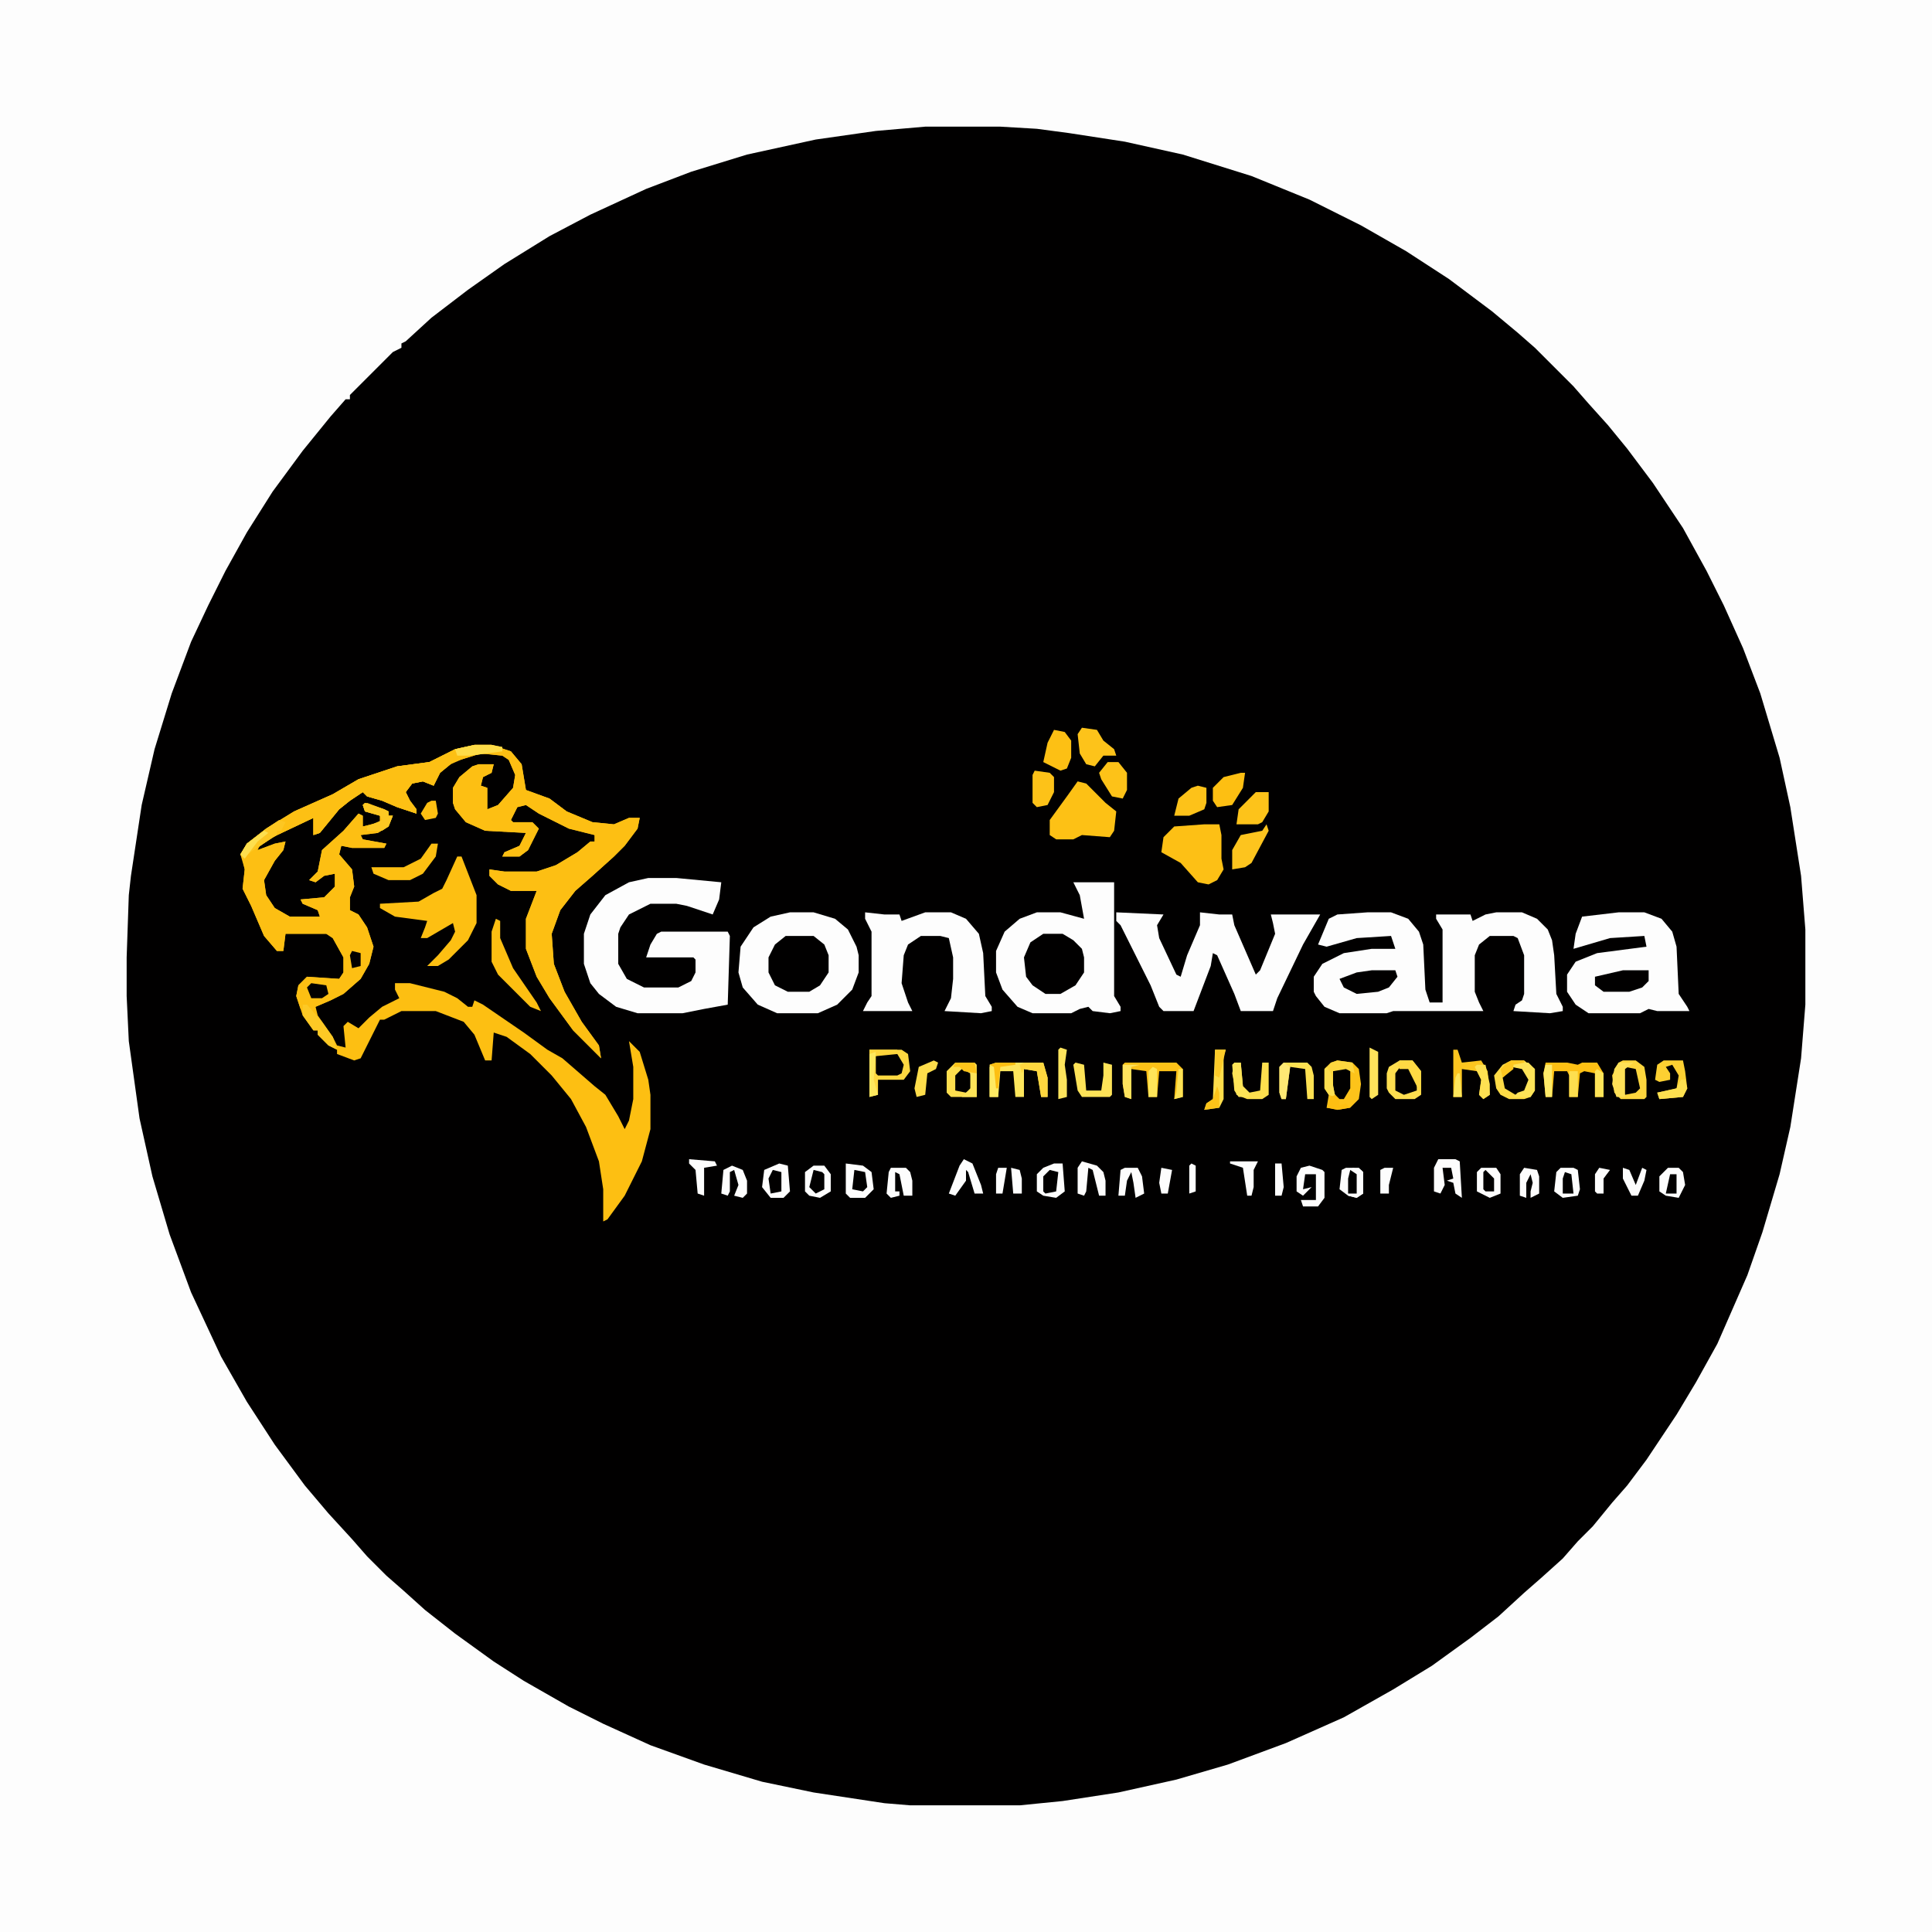 <?xml version="1.0" encoding="UTF-8"?>
<svg version="1.1" viewBox="0 0 900 900" width="225" height="225" xmlns="http://www.w3.org/2000/svg">
<path transform="translate(0)" d="m0 0h900v900h-900z" fill="#010000"/>
<path transform="translate(0)" d="m0 0h900v900h-900zm431 59-23 2-28 4-32 7-26 8-21 8-26 12-19 10-21 13-17 12-17 13-12 11-2 1v2l-4 2-20 20v2h-2l-7 8-13 16-14 19-12 19-10 18-8 16-8 17-9 24-8 26-6 26-5 33-1 9-1 29v18l1 21 5 36 6 27 8 27 10 27 14 30 12 21 13 20 14 19 11 13 11 12 7 8 9 9 8 7 10 9 14 11 18 13 14 9 21 12 16 8 22 10 25 9 27 8 24 5 33 5 12 1h51l20-2 26-4 27-6 24-7 27-10 27-12 23-13 18-11 18-13 13-10 12-11 8-7 10-9 7-8 7-7 9-11 7-8 9-12 14-21 9-15 10-18 14-32 7-20 8-27 5-22 5-32 2-25v-35l-2-25-5-32-5-23-9-30-8-21-9-20-8-16-11-20-14-21-12-16-9-11-9-10-7-8-18-18-8-7-12-10-20-15-20-13-21-12-24-12-27-11-32-10-27-6-26-4-15-2-17-1z" fill="#FDFDFD"/>
<path transform="translate(221,347)" d="m0 0h8l9 3 5 6 2 12 11 4 8 6 12 5 10 1 7-3h5l-1 5-6 8-5 5-10 9-8 7-7 9-4 11 1 14 5 13 8 14 8 11 1 6-13-13-11-15-6-10-5-13v-14l5-13h-12l-6-3-4-4v-3l7 1h15l9-3 10-6 6-5h2v-3l-12-3-14-7-6-4-4 1-3 6 1 1h9l3 3-5 10-4 3h-8l1-2 7-3 3-6-19-1-9-4-5-6-1-3v-7l3-5 6-5 3-1h7l-1 4-4 2-1 4 3 1v10l5-2 7-8 1-6-3-7-3-2-10-1-13 4-6 5-3 6-5-2-5 1-3 4 2 4 3 4v2l-9-3-7-3-7-2-2-2-6 4-5 4-9 11-3 1v-8l-19 9-6 4-1 2 8-3 5-1-1 4-4 5-5 9 1 7 4 6 7 4h14l-1-3-7-3-1-2 11-1 5-5v-6l-5 1-4 3-3-1 4-4 2-10 10-9 7-8 2 1v5l8-2v-3l-7-2-1-3 2-1 8 3 2 1v2h2l-2 5-5 3-8 1 1 2 11 2-1 2h-15l-5-1-1 4 6 7 1 8-2 5v6l4 2 4 6 3 9-2 8-4 7-8 7-6 3-7 3 1 4 7 10 2 4 4 1-1-10 2-2 5 3 5-5 6-5 8-4-2-4v-3h7l16 4 6 3 5 4h2l1-3 4 2 19 13 11 8 7 4 15 13 5 4 6 10 3 6 2-4 2-10v-15l-2-12 5 5 4 13 1 7v16l-4 15-8 16-8 11-2 1v-15l-2-13-6-16-7-13-9-11-10-10-11-8-6-2-1 13h-3l-5-12-5-6-13-5h-16l-8 4h-2l-9 18-3 1-8-3v-2l-4-2-5-5v-2h-2l-5-7-3-9 1-5 4-4 15 1 2-3v-7l-5-9-3-2h-19l-1 8h-3l-6-7-6-14-4-8 1-9-2-7 3-5 9-7 13-8 18-8 12-7 18-6 15-2 12-6z" fill="#FDBF12"/>
<path transform="translate(637,425)" d="m0 0h11l8 3 5 6 2 6 1 21 2 6h6v-34l-3-5v-2h16l1 3 6-3 5-1h12l7 3 5 5 2 5 1 7 1 18 3 6v2l-6 1-17-1 1-3 3-2 1-3v-18l-3-8-2-1h-11l-5 4-2 5v17l2 5 2 4h-42l-3 1h-22l-7-3-4-5-1-2v-7l4-6 10-5 13-2h11l-2-6-16 1-14 4-4-1 5-12 4-2z" fill="#FDFDFD"/>
<path transform="translate(221,347)" d="m0 0h8l9 3 5 6 2 12 11 4 8 6 12 5 10 1 7-3h5l-1 5-6 8-5 5-10 9-8 7-7 9-4 11 1 14 5 13 8 14 8 11 1 6-13-13-11-15-6-10-5-13v-14l5-13h-12l-6-3-4-4v-3l7 1h15l9-3 10-6 6-5h2v-3l-12-3-14-7-6-4-4 1-3 6 1 1h9l3 3-5 10-4 3h-8l1-2 7-3 3-6-19-1-9-4-5-6-1-3v-7l3-5 6-5 3-1h7l-1 4-4 2-1 4 3 1v10l5-2 7-8 1-6-3-7-3-2-10-1-13 4-6 5-3 6-5-2-5 1-3 4 2 4 3 4v2l-9-3-7-3-7-2-2-2-6 4-5 4-9 11-3 1v-8l-19 9-10 7-4 3-1-2 3-5 9-7 13-8 18-8 12-7 18-6 15-2 12-6z" fill="#FDBF13"/>
<path transform="translate(500,411)" d="m0 0h19v53l3 5v2l-5 1-8-1-2-2-4 1-4 2h-18l-7-3-7-8-3-8v-10l4-9 7-6 8-3h11l11 3-2-11z" fill="#FDFDFD"/>
<path transform="translate(302,409)" d="m0 0h13l21 2-1 8-3 7-12-4-5-1h-12l-10 5-4 6-1 3v14l4 7 8 4h16l6-3 2-4v-6l-1-1h-22l2-6 3-5 2-1h31l1 2-1 32-11 2-10 2h-21l-10-3-8-6-4-5-3-9v-14l3-9 7-9 11-6z" fill="#FDFDFD"/>
<path transform="translate(368,425)" d="m0 0h11l10 3 6 5 4 8 1 4v8l-3 8-7 7-9 4h-19l-9-4-7-8-2-7 1-12 6-9 8-5z" fill="#FDFDFD"/>
<path transform="translate(520,425)" d="m0 0 22 1-3 5 1 6 8 17 2 1 3-10 6-14v-6l9 1h6l1 5 10 23 2-2 7-17-1-5-1-4h23l-8 14-12 25-2 6h-15l-3-8-8-18-2-1-1 6-8 21h-14l-2-2-4-10-14-28-2-2z" fill="#FDFDFD"/>
<path transform="translate(754,425)" d="m0 0h12l8 3 5 6 2 7 1 22 4 6 1 2h-15l-4-1-4 2h-24l-6-4-4-6v-8l4-6 10-4 23-3-1-5-16 1-17 5 1-7 3-8z" fill="#FDFDFD"/>
<path transform="translate(170,374)" d="m0 0 9 3 2 1v2h2l-2 5-5 3-8 1 1 2 11 2-1 2h-15l-5-1-1 4 6 7 1 8-2 5v6l4 2 4 6 3 9-2 8-4 7-8 7-6 3-7 3-2 3-2-4h-2l-1 2-2-6 1-5 4-4 15 1 2-3v-7l-5-9-3-2h-19l-1 8h-3l-6-7-6-14-4-8 1-9-1-5 7-6v2l8-3 5-1-1 4-4 5-5 9 1 7 4 6 7 4h14l-1-3-7-3-1-2 11-1 5-5v-6l-5 1-4 3-3-1 4-4 2-10 10-9 7-8 2 1v5l8-2v-3l-7-2-1-3z" fill="#FDBF13"/>
<path transform="translate(403,425)" d="m0 0 9 1h7l1 3 11-4h12l7 3 6 7 2 9 1 20 3 5v2l-5 1-17-1 3-6 1-9v-10l-2-9-4-1h-9l-6 4-2 5-1 13 3 9 2 4h-23l2-4 2-3v-30l-3-6z" fill="#FDFDFD"/>
<path transform="translate(221,347)" d="m0 0h8l5 1v2l-15 2-9 4-5 4-3 6-5-2-5 1-3 4 2 4 3 4v2l-9-3-7-3-7-2-2-2-6 4-5 4-9 11-3 1v-8l-19 9-10 7-4 3-1-2 3-5 9-7 13-8 18-8 12-7 18-6 15-2 12-6z" fill="#FDC014"/>
<path transform="translate(213,399)" d="m0 0h2l7 18v13l-4 8-9 9-5 3h-5l5-5 6-7 2-4-1-4-12 7h-3l2-5 1-3-15-2-7-4v-2l18-1 7-4 4-2 2-4z" fill="#FDBF12"/>
<path transform="translate(486,435)" d="m0 0h9l5 3 4 4 1 4v7l-4 6-7 4h-7l-6-4-3-4-1-9 3-7z" fill="#010000"/>
<path transform="translate(366,436)" d="m0 0h13l5 4 2 5v8l-4 6-5 3h-10l-6-3-3-6v-7l3-6z" fill="#010000"/>
<path transform="translate(561,384)" d="m0 0h7l1 5v11l1 5-3 5-4 2-5-1-8-9-9-5 1-7 5-5z" fill="#FDC015"/>
<path transform="translate(502,364)" d="m0 0 4 1 9 9 5 4-1 9-2 3-13-1-4 2h-8l-3-2v-7l8-11z" fill="#FDC115"/>
<path transform="translate(623,494)" d="m0 0 7 1 3 3 1 7-1 7-4 4-6 1-5-1 1-6-2-3v-9l3-3z" fill="#FDC31A"/>
<path transform="translate(405,489)" d="m0 0h15l3 2 1 8-3 4h-12v7l-4 1z" fill="#FED841"/>
<path transform="translate(704,494)" d="m0 0h6l5 4v10l-2 3-3 1h-7l-4-2-2-3-1-6 4-5z" fill="#FEDB46"/>
<path transform="translate(652,494)" d="m0 0h6l4 5v11l-3 2h-9l-3-3-1-2v-7l1-3z" fill="#FEDE4F"/>
<path transform="translate(756,494)" d="m0 0h6l4 3 1 6v8l-1 1h-11l-3-3-1-8 3-6z" fill="#FED63D"/>
<path transform="translate(231,428)" d="m0 0 2 1v8l6 14 11 16 2 4-5-2-15-15-3-6v-14z" fill="#FDBF12"/>
<path transform="translate(464,495)" d="m0 0h22l2 7v9h-3l-2-12-6-1v13h-4l-1-12h-6l-1 12h-4v-15z" fill="#FEE65C"/>
<path transform="translate(524,495)" d="m0 0h24l3 3v13l-4 1 1-13h-8l-1 12h-4l-1-12-7-1v14l-3-1-1-6v-9z" fill="#FDC218"/>
<path transform="translate(445,495)" d="m0 0h9l1 1v15h-12l-2-2v-10z" fill="#FEDE4E"/>
<path transform="translate(639,452)" d="m0 0h11l1 3-4 5-5 2-10 1-6-3-2-4 8-3z" fill="#010000"/>
<path transform="translate(720,495)" d="m0 0h10l5 1 2-1h7l3 5v11h-4v-11l-5-1-2 1-1 11h-4v-10l-1-2h-6l-1 12h-3l-1-11z" fill="#FDC014"/>
<path transform="translate(756,452)" d="m0 0h12v5l-3 3-6 2h-12l-4-3v-4z" fill="#010000"/>
<path transform="translate(504,339)" d="m0 0 7 1 3 5 5 4 1 3h-6l-4 5-4-1-3-5-1-9z" fill="#FDC31A"/>
<path transform="translate(491,340)" d="m0 0 5 1 3 4v8l-2 5-3 1-8-4 2-9z" fill="#FDC014"/>
<path transform="translate(394,542)" d="m0 0 8 1 4 3 1 8-4 4h-7l-2-2z" fill="#FDFDFD"/>
<path transform="translate(590,384)" d="m0 0 1 3-8 15-3 2-6 1v-9l4-7 10-2z" fill="#FDC41E"/>
<path transform="translate(491,542)" d="m0 0h4l1 13-4 3-6-1-3-2v-8l3-3z" fill="#FDFDFD"/>
<path transform="translate(201,393)" d="m0 0h3l-1 6-6 8-6 3h-10l-7-3-1-3h15l8-4z" fill="#FDBF12"/>
<path transform="translate(585,369)" d="m0 0h6v9l-3 5-2 1h-10l1-7 5-5z" fill="#FDC31A"/>
<path transform="translate(578,360)" d="m0 0h2l-1 7-5 8-7 1-2-3v-6l5-5z" fill="#FDBF12"/>
<path transform="translate(363,542)" d="m0 0 4 1 1 12-3 3h-6l-4-5 1-8z" fill="#FDFDFD"/>
<path transform="translate(677,489)" d="m0 0h2l2 6 9-1 3 5 1 11-3 2-2-2 1-7-2-4-7-1v13h-4z" fill="#FDC61F"/>
<path transform="translate(516,355)" d="m0 0h5l4 5v8l-2 4-5-1-5-8-1-3z" fill="#FDC218"/>
<path transform="translate(379,543)" d="m0 0h5l3 4v8l-5 3-5-1-2-2v-9z" fill="#FDFDFD"/>
<path transform="translate(558,366)" d="m0 0 4 1v7l-1 3-7 3h-7l2-8 6-5z" fill="#FDC219"/>
<path transform="translate(482,359)" d="m0 0 7 1 2 2v7l-3 6-5 1-2-2v-13z" fill="#FDC218"/>
<path transform="translate(727,544)" d="m0 0h6l2 1 1 9-1 3-7 1-4-3 1-9z" fill="#FDFDFD"/>
<path transform="translate(501,495)" d="m0 0 4 1 1 12h7l1-7v-6l4 1v14l-1 1h-13l-2-3-2-12z" fill="#FEE358"/>
<path transform="translate(777,544)" d="m0 0h5l2 2 1 6-3 6-6-1-3-2v-7z" fill="#FDFDFD"/>
<path transform="translate(690,544)" d="m0 0h7l2 3v9l-5 2-6-3v-9z" fill="#FDFDFD"/>
<path transform="translate(627,544)" d="m0 0h6l2 2v10l-3 2-4-1-4-3 1-9z" fill="#FDFDFD"/>
<path transform="translate(775,494)" d="m0 0h9l1 5 1 8-2 4-11 1-1-3 9-2 1-6-3-5-3 1 2 3v3l-5 1-2-1 1-7z" fill="#FDD032"/>
<path transform="translate(610,543)" d="m0 0 6 2 1 1v12l-3 4h-7l-1-3h7v-12h-5l-1 7 4-1-4 4-3-2v-7l2-4z" fill="#FDFDFD"/>
<path transform="translate(670,540)" d="m0 0h8l2 1 1 17-3-2-1-5-3-1 3-1-1-5h-4l1 8-2 4-3-1v-11z" fill="#FDFDFD"/>
<path transform="translate(575,495)" d="m0 0h3l1 11 3 3 5-1 1-13h3v15l-3 2h-7l-5-2-2-10z" fill="#FEDF4E"/>
<path transform="translate(598,495)" d="m0 0h11l2 2 1 4v11h-3l-1-14-7-1-2 15h-2l-1-3v-12z" fill="#FEE152"/>
<path transform="translate(705,497)" d="m0 0 5 1 3 5-2 5-5 2-5-3-1-5z" fill="#010000"/>
<path transform="translate(410,491)" d="m0 0h8l3 5-1 4-2 1h-9l-1-1v-8z" fill="#010000"/>
<path transform="translate(566,489)" d="m0 0h5l-1 3v20l-2 4-7 1 1-3 3-2z" fill="#FEDD4A"/>
<path transform="translate(449,540)" d="m0 0 4 2 4 10 1 4h-4l-3-10-1-1v5l-5 7-3-1 5-13z" fill="#FDFDFD"/>
<path transform="translate(623,497)" d="m0 0 5 1 1 1v8l-3 5h-3l-3-6v-7z" fill="#010000"/>
<path transform="translate(504,541)" d="m0 0 7 2 3 3 1 4v7h-3l-3-12-2-1-1 11-1 2-3-1v-12z" fill="#FDFDFD"/>
<path transform="translate(653,496)" d="m0 0 4 2 3 5v5l-6 2-4-2v-8z" fill="#010000"/>
<path transform="translate(415,544)" d="m0 0h7l2 2 1 4v7h-4l-2-10-2-1v9h2v2l-4 1-2-2 1-10z" fill="#FDFDFD"/>
<path transform="translate(141,468)" d="m0 0h2l7 8 5 7 2 6-4-2-5-5v-2h-2l-5-7z" fill="#FDC925"/>
<path transform="translate(130,382)" d="m0 0 3 1-2 4h-2v2l-11 7-5 4-1-2 3-5 9-7z" fill="#FDC722"/>
<path transform="translate(341,543)" d="m0 0 5 2 2 5v6l-2 2-4-1 2-5-2-7-2 1v9l-1 2-3-1 1-11z" fill="#FDFDFD"/>
<path transform="translate(524,544)" d="m0 0h6l2 4 1 8-4 2-1-7-1-5-2 4-1 7h-3l1-12z" fill="#FDFDFD"/>
<path transform="translate(757,497)" d="m0 0 5 1 2 9-2 2-5 1-1-1v-11z" fill="#010000"/>
<path transform="translate(435,494)" d="m0 0 2 1-1 3-4 2-1 10-4 1-1-4 2-10z" fill="#FEDD4B"/>
<path transform="translate(623,494)" d="m0 0 7 1 1 5-4-2-6 1v7l1 5-3-1-2-3v-9l3-3z" fill="#FED73F"/>
<path transform="translate(477,495)" d="m0 0h9l2 7v9h-3l-2-12-6-1-1 2-1-4z" fill="#FED73F"/>
<path transform="translate(494,488)" d="m0 0 3 1-1 7 1 7v8l-4 1v-23z" fill="#FEE45D"/>
<path transform="translate(638,488)" d="m0 0 4 2v20l-3 2-1-1z" fill="#FEE35B"/>
<path transform="translate(710,544)" d="m0 0 6 1 1 3v8l-4 2v-3l1-4-1-4-2 4v7l-3-1v-10z" fill="#FDFDFD"/>
<path transform="translate(170,374)" d="m0 0 9 3 2 1v2h2l-2 5-3 2h-7v-2l7-3-1-2-7-2-1-3z" fill="#FDC823"/>
<path transform="translate(705,495)" d="m0 0h7l3 3v10l-2 3h-8l2-2 3-1 2-5-3-5-5-1z" fill="#FEE358"/>
<path transform="translate(754,495)" d="m0 0h7l-4 3v13h-4l-2-6 1-7z" fill="#FEE057"/>
<path transform="translate(321,540)" d="m0 0 12 1 1 2-6 1v13l-3-1-1-11-3-3z" fill="#FDFDFD"/>
<path transform="translate(448,498)" d="m0 0 4 2 1 7-3 2-5-1v-7z" fill="#010000"/>
<path transform="translate(221,347)" d="m0 0h8l5 1v2l-15 2h-6l-1-3z" fill="#FEDC49"/>
<path transform="translate(756,544)" d="m0 0 3 1 3 7 3-8 2 1-1 5-3 7h-3l-4-8z" fill="#FDFDFD"/>
<path transform="translate(489,545)" d="m0 0 4 1-1 9-5 1-1-1v-7z" fill="#010000"/>
<path transform="translate(573,541)" d="m0 0h13l-2 4v8l-1 4h-2l-2-13-6-2z" fill="#FDFDFD"/>
<path transform="translate(523,496)" d="m0 0h8l-4 1v15l-3-1-1-6z" fill="#FEE35E"/>
<path transform="translate(575,495)" d="m0 0h3l1 11 3 3v2h-5l-2-3-1-12z" fill="#FEE458"/>
<path transform="translate(379,545)" d="m0 0 4 1 1 1v7l-4 2-3-3z" fill="#010000"/>
<path transform="translate(398,545)" d="m0 0 5 1 1 7-2 2-5-1z" fill="#010000"/>
<path transform="translate(360,545)" d="m0 0 4 1v9l-5 1-1-7z" fill="#010000"/>
<path transform="translate(598,495)" d="m0 0 3 2-2 15h-2l-1-3v-12z" fill="#FEE974"/>
<path transform="translate(145,458)" d="m0 0 7 1 1 4-3 2h-5l-2-5z" fill="#010000"/>
<path transform="translate(688,496)" d="m0 0h4l2 9v5l-3 2-2-2 1-7-3-6z" fill="#FEE152"/>
<path transform="translate(652,494)" d="m0 0h6l4 5v11l-6-12h-4l-1-2z" fill="#FED944"/>
<path transform="translate(783,503)" d="m0 0h2l1 4-2 4-11 1-1-3 9-2z" fill="#FEE050"/>
<path transform="translate(594,542)" d="m0 0h3l1 11-1 4h-3z" fill="#FDFDFD"/>
<path transform="translate(645,544)" d="m0 0h4l-2 8v4h-4v-11z" fill="#FDFDFD"/>
<path transform="translate(406,490)" d="m0 0h2l-1 13 2 7-4 1v-20z" fill="#FEE85F"/>
<path transform="translate(630,544)" d="m0 0 4 1 1 1v10l-3 2-4-1 4-1-1-9z" fill="#FDFDFD"/>
<path transform="translate(720,496)" d="m0 0h3v15h-3l-1-11z" fill="#FEEA69"/>
<path transform="translate(201,373)" d="m0 0h2l1 6-1 2-5 1-2-3 3-5z" fill="#FDBF12"/>
<path transform="translate(745,544)" d="m0 0 5 1-3 4v7h-3l-1-1v-8z" fill="#FDFDFD"/>
<path transform="translate(471,544)" d="m0 0 4 1 1 4v7h-4z" fill="#FDFDFD"/>
<path transform="translate(541,544)" d="m0 0 5 1-2 11h-3l-1-5z" fill="#FDFDFD"/>
<path transform="translate(537,497)" d="m0 0 2 1v13h-4v-12z" fill="#FEE559"/>
<path transform="translate(461,497)" d="m0 0h2l2 10v4h-4z" fill="#FEEA63"/>
<path transform="translate(692,545)" d="m0 0 4 4v6h-4l-1-1v-8z" fill="#010000"/>
<path transform="translate(731,499)" d="m0 0h4v12h-4z" fill="#FEDF4F"/>
<path transform="translate(729,546)" d="m0 0 3 1 1 9h-5v-7z" fill="#010000"/>
<path transform="translate(465,544)" d="m0 0h4l-2 12h-3v-9z" fill="#FDFDFD"/>
<path transform="translate(452,499)" d="m0 0 3 1v11h-7l4-4z" fill="#FEE458"/>
<path transform="translate(555,542)" d="m0 0 2 1v12l-3 1v-13z" fill="#FDFDFD"/>
<path transform="translate(744,498)" d="m0 0 3 2v11h-4v-12z" fill="#FEE458"/>
<path transform="translate(566,489)" d="m0 0h5l-3 13-2-1z" fill="#FDCB29"/>
<path transform="translate(618,497)" d="m0 0 2 3 2 11-3-1-2-3v-9z" fill="#FEDF4F"/>
<path transform="translate(123,387)" d="m0 0 2 1-5 4-6 8-2-2 3-5z" fill="#FEDF4F"/>
<path transform="translate(629,545)" d="m0 0 3 2v9h-4v-7z" fill="#010000"/>
<path transform="translate(778,547)" d="m0 0h3v9h-5z" fill="#010000"/>
<path transform="translate(445,495)" d="m0 0h9l1 5-6-1-2-2h-3z" fill="#FDC41B"/>
<path transform="translate(164,443)" d="m0 0 4 1v6l-4 1-1-6z" fill="#010000"/>
<path transform="translate(567,506)" d="m0 0 1 3v7l-7 1 1-3 3-2z" fill="#FDC319"/>
<path transform="translate(622,510)" d="m0 0 2 2v3l3-1 2 2-6 1-5-1 2-5z" fill="#FDBF12"/>
<path transform="translate(549,498)" d="m0 0h2v13l-4 1 1-3z" fill="#FEE254"/>
<path transform="translate(679,500)" d="m0 0h1l1 11h-4l1-9z" fill="#FEE65C"/>
<path transform="translate(464,495)" d="m0 0h9v1l-7 1-1 10h-1l-1-10-2-1z" fill="#FDBF12"/>
<path transform="translate(704,494)" d="m0 0h6v1l-5 1v2l-5 4-1-4 3-3z" fill="#FDC721"/>
<path transform="translate(405,489)" d="m0 0h13v2l-10 1v-2l-3 1z" fill="#FED53B"/>
</svg>
